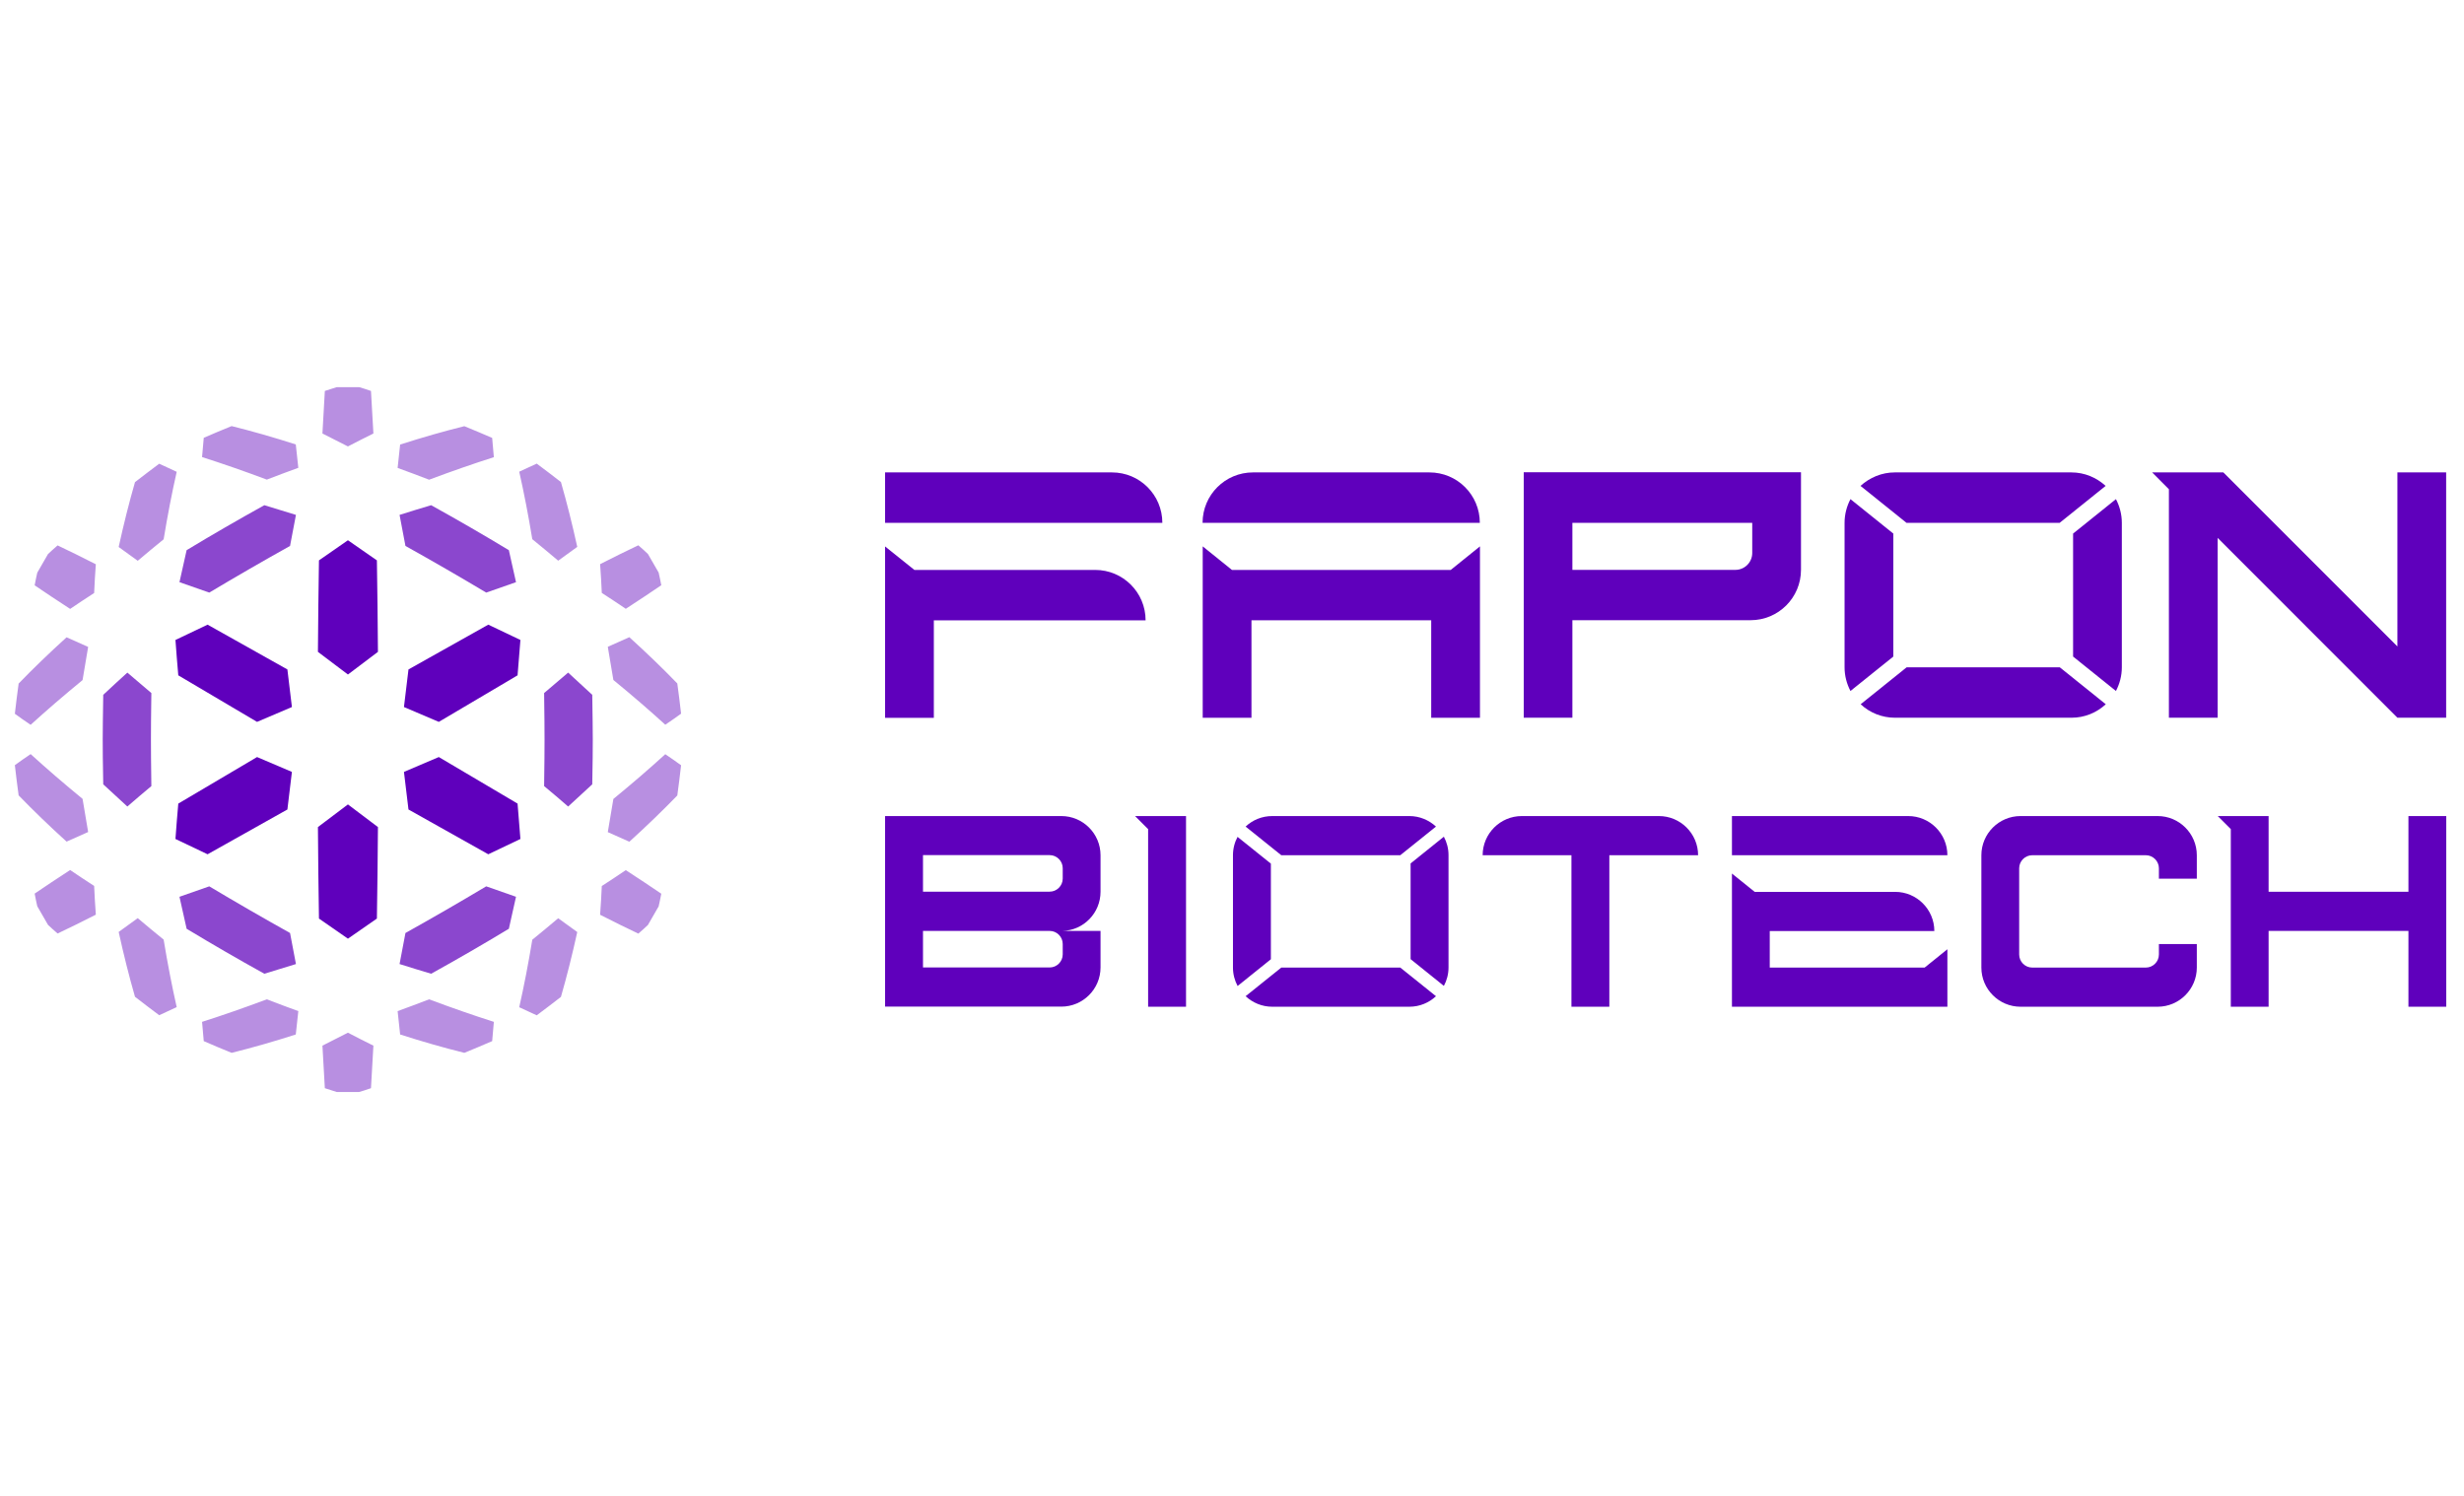 <svg width="140" height="85" viewBox="0 0 140 85" fill="none" xmlns="http://www.w3.org/2000/svg">
<path fill-rule="evenodd" clip-rule="evenodd" d="M26.373 24.22C25.216 24.507 24.004 24.854 22.735 25.261C22.692 25.692 22.644 26.134 22.592 26.589C23.186 26.804 23.782 27.028 24.381 27.259C25.669 26.776 26.895 26.35 28.06 25.979C28.032 25.6 28 25.235 27.964 24.884C27.442 24.656 26.911 24.433 26.373 24.214V24.22ZM26.373 59.824C25.216 59.537 24.004 59.19 22.735 58.783C22.692 58.352 22.644 57.91 22.592 57.455C23.186 57.239 23.782 57.016 24.381 56.785C25.669 57.267 26.895 57.694 28.06 58.065C28.032 58.444 28 58.809 27.964 59.16C27.442 59.387 26.911 59.611 26.373 59.83V59.824ZM19.128 62.05C18.864 61.966 18.811 61.948 18.457 61.834C18.418 61.136 18.372 60.331 18.32 59.417C18.795 59.182 19.277 58.937 19.768 58.681C20.258 58.937 20.741 59.182 21.216 59.417C21.168 60.331 21.122 61.136 21.078 61.834C20.725 61.954 20.677 61.972 20.408 62.05H19.122H19.128ZM2.118 51.496C2.052 51.197 2.04 51.155 1.969 50.778C2.547 50.383 3.219 49.936 3.985 49.438C4.432 49.741 4.886 50.042 5.349 50.341C5.373 50.892 5.405 51.436 5.445 51.975C4.631 52.389 3.907 52.746 3.273 53.045C2.986 52.794 2.95 52.764 2.728 52.555L2.118 51.496ZM3.781 47.822C2.796 46.929 1.889 46.053 1.059 45.196C0.979 44.617 0.908 44.045 0.844 43.479C1.127 43.271 1.426 43.062 1.741 42.851C2.643 43.672 3.626 44.52 4.691 45.393C4.794 46.028 4.9 46.656 5.008 47.278C4.585 47.461 4.178 47.643 3.787 47.822H3.781ZM9.298 53.392C9.521 54.749 9.768 56.027 10.04 57.228C9.689 57.387 9.357 57.541 9.046 57.688C8.58 57.341 8.121 56.992 7.67 56.641C7.339 55.492 7.03 54.264 6.743 52.956C7.094 52.705 7.455 52.443 7.826 52.172C8.316 52.587 8.807 52.994 9.298 53.392ZM13.169 59.824C14.325 59.537 15.538 59.19 16.806 58.783C16.85 58.352 16.898 57.91 16.95 57.455C16.355 57.239 15.759 57.016 15.161 56.785C13.873 57.267 12.646 57.694 11.481 58.065C11.509 58.444 11.541 58.809 11.577 59.16C12.1 59.387 12.63 59.611 13.169 59.83V59.824ZM37.423 51.502C37.489 51.203 37.501 51.161 37.573 50.784C36.995 50.389 36.323 49.942 35.557 49.444C35.11 49.747 34.655 50.048 34.193 50.347C34.169 50.898 34.137 51.442 34.097 51.98C34.911 52.395 35.635 52.752 36.269 53.051C36.556 52.8 36.592 52.77 36.813 52.561L37.423 51.502ZM35.76 47.828C36.745 46.935 37.653 46.059 38.483 45.202C38.562 44.623 38.634 44.051 38.698 43.485C38.415 43.277 38.115 43.068 37.8 42.857C36.899 43.678 35.916 44.526 34.851 45.399C34.747 46.033 34.641 46.662 34.534 47.284C34.956 47.467 35.363 47.649 35.754 47.828H35.76ZM30.244 53.398C30.021 54.755 29.773 56.033 29.502 57.234C29.853 57.393 30.184 57.547 30.495 57.694C30.962 57.347 31.421 56.998 31.871 56.647C32.202 55.498 32.511 54.27 32.799 52.962C32.448 52.711 32.087 52.449 31.716 52.178C31.225 52.593 30.735 53 30.244 53.398ZM19.128 22C18.864 22.084 18.811 22.102 18.457 22.215C18.418 22.913 18.372 23.719 18.32 24.633C18.795 24.868 19.277 25.113 19.768 25.368C20.258 25.113 20.741 24.868 21.216 24.633C21.168 23.719 21.122 22.913 21.078 22.215C20.725 22.096 20.677 22.078 20.408 22H19.122H19.128ZM2.118 32.542C2.052 32.841 2.04 32.883 1.969 33.26C2.547 33.655 3.219 34.102 3.985 34.6C4.432 34.297 4.886 33.996 5.349 33.697C5.373 33.146 5.405 32.602 5.445 32.063C4.631 31.648 3.907 31.291 3.273 30.992C2.986 31.244 2.95 31.274 2.728 31.483L2.118 32.542ZM3.781 36.215C2.796 37.109 1.889 37.984 1.059 38.842C0.979 39.42 0.908 39.993 0.844 40.559C1.127 40.767 1.426 40.976 1.741 41.187C2.643 40.366 3.626 39.518 4.691 38.645C4.794 38.01 4.9 37.382 5.008 36.76C4.585 36.577 4.178 36.395 3.787 36.215H3.781ZM9.298 30.645C9.521 29.289 9.768 28.011 10.04 26.81C9.689 26.651 9.357 26.497 9.046 26.35C8.58 26.697 8.121 27.046 7.67 27.397C7.339 28.545 7.03 29.774 6.743 31.082C7.094 31.333 7.455 31.595 7.826 31.866C8.316 31.451 8.807 31.044 9.298 30.645ZM13.169 24.214C14.325 24.501 15.538 24.848 16.806 25.255C16.85 25.686 16.898 26.128 16.95 26.583C16.355 26.798 15.759 27.022 15.161 27.253C13.873 26.77 12.646 26.344 11.481 25.973C11.509 25.594 11.541 25.229 11.577 24.878C12.1 24.65 12.63 24.427 13.169 24.208V24.214ZM37.423 32.536C37.489 32.835 37.501 32.877 37.573 33.254C36.995 33.649 36.323 34.096 35.557 34.594C35.11 34.291 34.655 33.99 34.193 33.691C34.169 33.14 34.137 32.596 34.097 32.057C34.911 31.642 35.635 31.285 36.269 30.986C36.556 31.238 36.592 31.268 36.813 31.477L37.423 32.536ZM35.76 36.209C36.745 37.103 37.653 37.978 38.483 38.836C38.562 39.414 38.634 39.987 38.698 40.553C38.415 40.761 38.115 40.97 37.8 41.181C36.899 40.36 35.916 39.512 34.851 38.639C34.747 38.004 34.641 37.376 34.534 36.754C34.956 36.571 35.363 36.389 35.754 36.209H35.76ZM30.244 30.639C30.021 29.283 29.773 28.005 29.502 26.804C29.853 26.645 30.184 26.491 30.495 26.344C30.962 26.691 31.421 27.04 31.871 27.391C32.202 28.539 32.511 29.768 32.799 31.076C32.448 31.327 32.087 31.589 31.716 31.86C31.225 31.445 30.735 31.038 30.244 30.639Z" fill="#B88FE1"/>
<path fill-rule="evenodd" clip-rule="evenodd" d="M11.8 35.498C13.267 36.319 14.777 37.167 16.329 38.04C16.412 38.75 16.498 39.462 16.586 40.176C15.924 40.455 15.264 40.737 14.605 41.02C13.074 40.114 11.582 39.233 10.13 38.375C10.07 37.701 10.017 37.031 9.969 36.365C10.571 36.074 11.177 35.785 11.788 35.498H11.8ZM21.474 37.041C21.462 35.262 21.442 33.529 21.414 31.842C20.86 31.455 20.311 31.074 19.769 30.699C19.226 31.074 18.678 31.455 18.123 31.842C18.096 33.525 18.076 35.258 18.064 37.041C18.634 37.468 19.202 37.897 19.769 38.328C20.335 37.901 20.904 37.472 21.474 37.041ZM27.738 35.498C26.27 36.319 24.761 37.167 23.209 38.04C23.125 38.75 23.04 39.462 22.952 40.176C23.614 40.455 24.274 40.737 24.932 41.02C26.464 40.114 27.956 39.233 29.407 38.375C29.467 37.701 29.521 37.031 29.569 36.365C28.967 36.074 28.36 35.785 27.75 35.498H27.738ZM27.738 48.54C26.27 47.719 24.761 46.871 23.209 45.998C23.125 45.288 23.04 44.576 22.952 43.862C23.614 43.583 24.274 43.301 24.932 43.018C26.464 43.923 27.956 44.805 29.407 45.663C29.467 46.337 29.521 47.007 29.569 47.673C28.967 47.964 28.36 48.253 27.75 48.54H27.738ZM21.474 46.997C21.462 48.776 21.442 50.509 21.414 52.196C20.86 52.583 20.311 52.964 19.769 53.339C19.226 52.964 18.678 52.583 18.123 52.196C18.096 50.513 18.076 48.78 18.064 46.997C18.634 46.57 19.202 46.141 19.769 45.71C20.335 46.137 20.904 46.566 21.474 46.997ZM11.8 48.54C13.267 47.719 14.777 46.871 16.329 45.998C16.412 45.288 16.498 44.576 16.586 43.862C15.924 43.583 15.264 43.301 14.605 43.018C13.074 43.923 11.582 44.805 10.13 45.663C10.07 46.337 10.017 47.007 9.969 47.673C10.571 47.964 11.177 48.253 11.788 48.54H11.8Z" fill="#5F00BC"/>
<path fill-rule="evenodd" clip-rule="evenodd" d="M10.604 52.776C12.064 53.658 13.536 54.51 15.02 55.331C15.61 55.156 16.208 54.972 16.815 54.781C16.703 54.202 16.591 53.614 16.48 53.016C14.936 52.154 13.406 51.271 11.891 50.365C11.316 50.569 10.752 50.766 10.197 50.958C10.333 51.576 10.469 52.182 10.604 52.776ZM28.912 52.776C27.452 53.658 25.98 54.51 24.497 55.331C23.906 55.156 23.308 54.972 22.702 54.781C22.814 54.202 22.925 53.614 23.037 53.016C24.581 52.154 26.11 51.271 27.626 50.365C28.2 50.569 28.765 50.766 29.319 50.958C29.183 51.576 29.048 52.182 28.912 52.776ZM30.94 42.019C30.94 42.683 30.934 43.341 30.916 44.669C31.383 45.056 31.838 45.443 32.281 45.83C32.743 45.411 33.2 44.991 33.651 44.568C33.675 43.294 33.681 42.659 33.681 42.025C33.681 41.391 33.669 40.751 33.651 39.482C33.2 39.059 32.743 38.639 32.281 38.22C31.834 38.603 31.379 38.99 30.916 39.381C30.934 40.703 30.94 41.367 30.94 42.031V42.019ZM28.912 31.262C27.452 30.38 25.98 29.529 24.497 28.707C23.906 28.883 23.308 29.066 22.702 29.258C22.814 29.836 22.925 30.424 23.037 31.022C24.581 31.884 26.11 32.767 27.626 33.673C28.2 33.469 28.765 33.272 29.319 33.081C29.183 32.462 29.048 31.856 28.912 31.262ZM10.604 31.262C12.064 30.38 13.536 29.529 15.02 28.707C15.61 28.883 16.208 29.066 16.815 29.258C16.703 29.836 16.591 30.424 16.48 31.022C14.936 31.884 13.406 32.767 11.891 33.673C11.316 33.469 10.752 33.272 10.197 33.081C10.333 32.462 10.469 31.856 10.604 31.262ZM8.576 42.019C8.576 42.683 8.582 43.347 8.6 44.669C8.133 45.056 7.679 45.443 7.236 45.83C6.773 45.411 6.317 44.991 5.866 44.568C5.842 43.294 5.836 42.659 5.836 42.025C5.836 41.391 5.848 40.751 5.866 39.482C6.317 39.059 6.773 38.639 7.236 38.22C7.683 38.603 8.137 38.99 8.6 39.381C8.582 40.703 8.576 41.367 8.576 42.031V42.019Z" fill="#8B47CE"/>
<path d="M81.221 26.844H71.194C69.609 26.844 68.328 28.124 68.328 29.71H84.081C84.081 28.124 82.801 26.844 81.215 26.844H81.221Z" fill="#5F00BC"/>
<path d="M69.999 32.387L68.336 31.047V40.787H71.106V35.247H81.319V40.787H84.089V31.047L82.426 32.387H69.999Z" fill="#5F00BC"/>
<path d="M117.025 29.71L119.639 27.61C119.125 27.143 118.449 26.844 117.689 26.844H107.661C106.919 26.844 106.231 27.137 105.711 27.61L108.325 29.71H117.013H117.025Z" fill="#5F00BC"/>
<path d="M62.225 32.385H51.952L50.289 31.051V40.791H53.059V35.251H65.091C65.091 33.665 63.81 32.385 62.225 32.385Z" fill="#5F00BC"/>
<path d="M63.176 26.844H50.289V29.71H66.042C66.042 28.124 64.762 26.844 63.176 26.844Z" fill="#5F00BC"/>
<path d="M86.57 40.782H89.34V35.242H99.464C101.049 35.242 102.329 33.962 102.329 32.376V26.836H86.576V40.776L86.57 40.782ZM89.34 29.708H99.559V31.425C99.559 31.951 99.129 32.382 98.602 32.382H89.34V29.708Z" fill="#5F00BC"/>
<path d="M117.789 30.32V37.308L120.224 39.264C120.434 38.863 120.559 38.403 120.559 37.918V29.709C120.559 29.225 120.434 28.764 120.224 28.363L117.789 30.32Z" fill="#5F00BC"/>
<path d="M136.216 26.844V36.734L126.326 26.844H122.281L123.233 27.801V40.784H126.003V30.565L136.216 40.784H138.986V26.844H136.216Z" fill="#5F00BC"/>
<path d="M107.575 30.32L105.14 28.363C104.93 28.764 104.805 29.225 104.805 29.709V37.918C104.805 38.403 104.93 38.863 105.14 39.264L107.575 37.308V30.32Z" fill="#5F00BC"/>
<path d="M108.333 37.918L105.719 40.018C106.233 40.497 106.921 40.784 107.669 40.784H117.697C118.45 40.784 119.127 40.497 119.647 40.018L117.032 37.918H108.345H108.333Z" fill="#5F00BC"/>
<path fill-rule="evenodd" clip-rule="evenodd" d="M122.594 46.371C123.82 46.371 124.819 47.37 124.819 48.597V49.931H122.665V49.339C122.665 48.932 122.33 48.597 121.923 48.597H115.468C115.061 48.597 114.726 48.932 114.726 49.339V54.239C114.726 54.645 115.061 54.981 115.468 54.981H121.923C122.33 54.981 122.665 54.645 122.665 54.239V53.646H124.819V54.981C124.819 56.207 123.82 57.206 122.594 57.206H114.804C113.577 57.206 112.578 56.207 112.578 54.981V48.597C112.578 47.37 113.577 46.371 114.804 46.371H122.594Z" fill="#5F00BC"/>
<path fill-rule="evenodd" clip-rule="evenodd" d="M98.406 46.371H108.422C109.648 46.371 110.647 47.37 110.647 48.597H98.406V46.371ZM109.355 54.981H100.554V52.904H109.905C109.905 51.678 108.906 50.679 107.68 50.679H99.699L98.406 49.638V57.206H110.647V53.94L109.355 54.981Z" fill="#5F00BC"/>
<path fill-rule="evenodd" clip-rule="evenodd" d="M136.843 57.206H138.991V46.371H136.843V50.673H128.898V46.371H126.008L126.75 47.113V57.206H128.898V52.898H136.843V57.206Z" fill="#5F00BC"/>
<path fill-rule="evenodd" clip-rule="evenodd" d="M65.234 57.206H67.388V46.371H64.492L65.234 47.113V57.206Z" fill="#5F00BC"/>
<path fill-rule="evenodd" clip-rule="evenodd" d="M94.258 46.371C95.484 46.371 96.483 47.37 96.483 48.597H91.44V57.206H89.286V48.597H84.242C84.242 47.37 85.241 46.371 86.468 46.371H94.258Z" fill="#5F00BC"/>
<path fill-rule="evenodd" clip-rule="evenodd" d="M80.076 46.371C80.656 46.371 81.189 46.598 81.59 46.969L79.562 48.597H72.801L70.773 46.969C71.168 46.598 71.7 46.371 72.286 46.371H80.076ZM80.148 54.502L82.038 56.022C82.206 55.711 82.302 55.352 82.302 54.975V48.591C82.302 48.214 82.206 47.861 82.038 47.544L80.148 49.063V54.496V54.502ZM70.318 47.55C70.15 47.861 70.055 48.22 70.055 48.597V54.981C70.055 55.358 70.15 55.711 70.318 56.028L72.209 54.508V49.075L70.318 47.556V47.55ZM70.773 56.608L72.801 54.981H79.562L81.59 56.608C81.195 56.979 80.662 57.206 80.076 57.206H72.286C71.706 57.206 71.174 56.979 70.773 56.608Z" fill="#5F00BC"/>
<path fill-rule="evenodd" clip-rule="evenodd" d="M52.443 52.898H59.64C60.047 52.898 60.382 53.233 60.382 53.64V54.233C60.382 54.639 60.047 54.975 59.64 54.975H52.443V52.898ZM50.289 57.2H60.304C61.531 57.2 62.53 56.201 62.53 54.975V52.898H60.364C61.567 52.869 62.53 51.881 62.53 50.673V48.597C62.53 47.37 61.531 46.371 60.304 46.371H50.289V57.206V57.2ZM52.443 48.591H59.64C60.047 48.591 60.382 48.926 60.382 49.333V49.925C60.382 50.332 60.047 50.667 59.64 50.667H52.443V48.591Z" fill="#5F00BC"/>
</svg>
